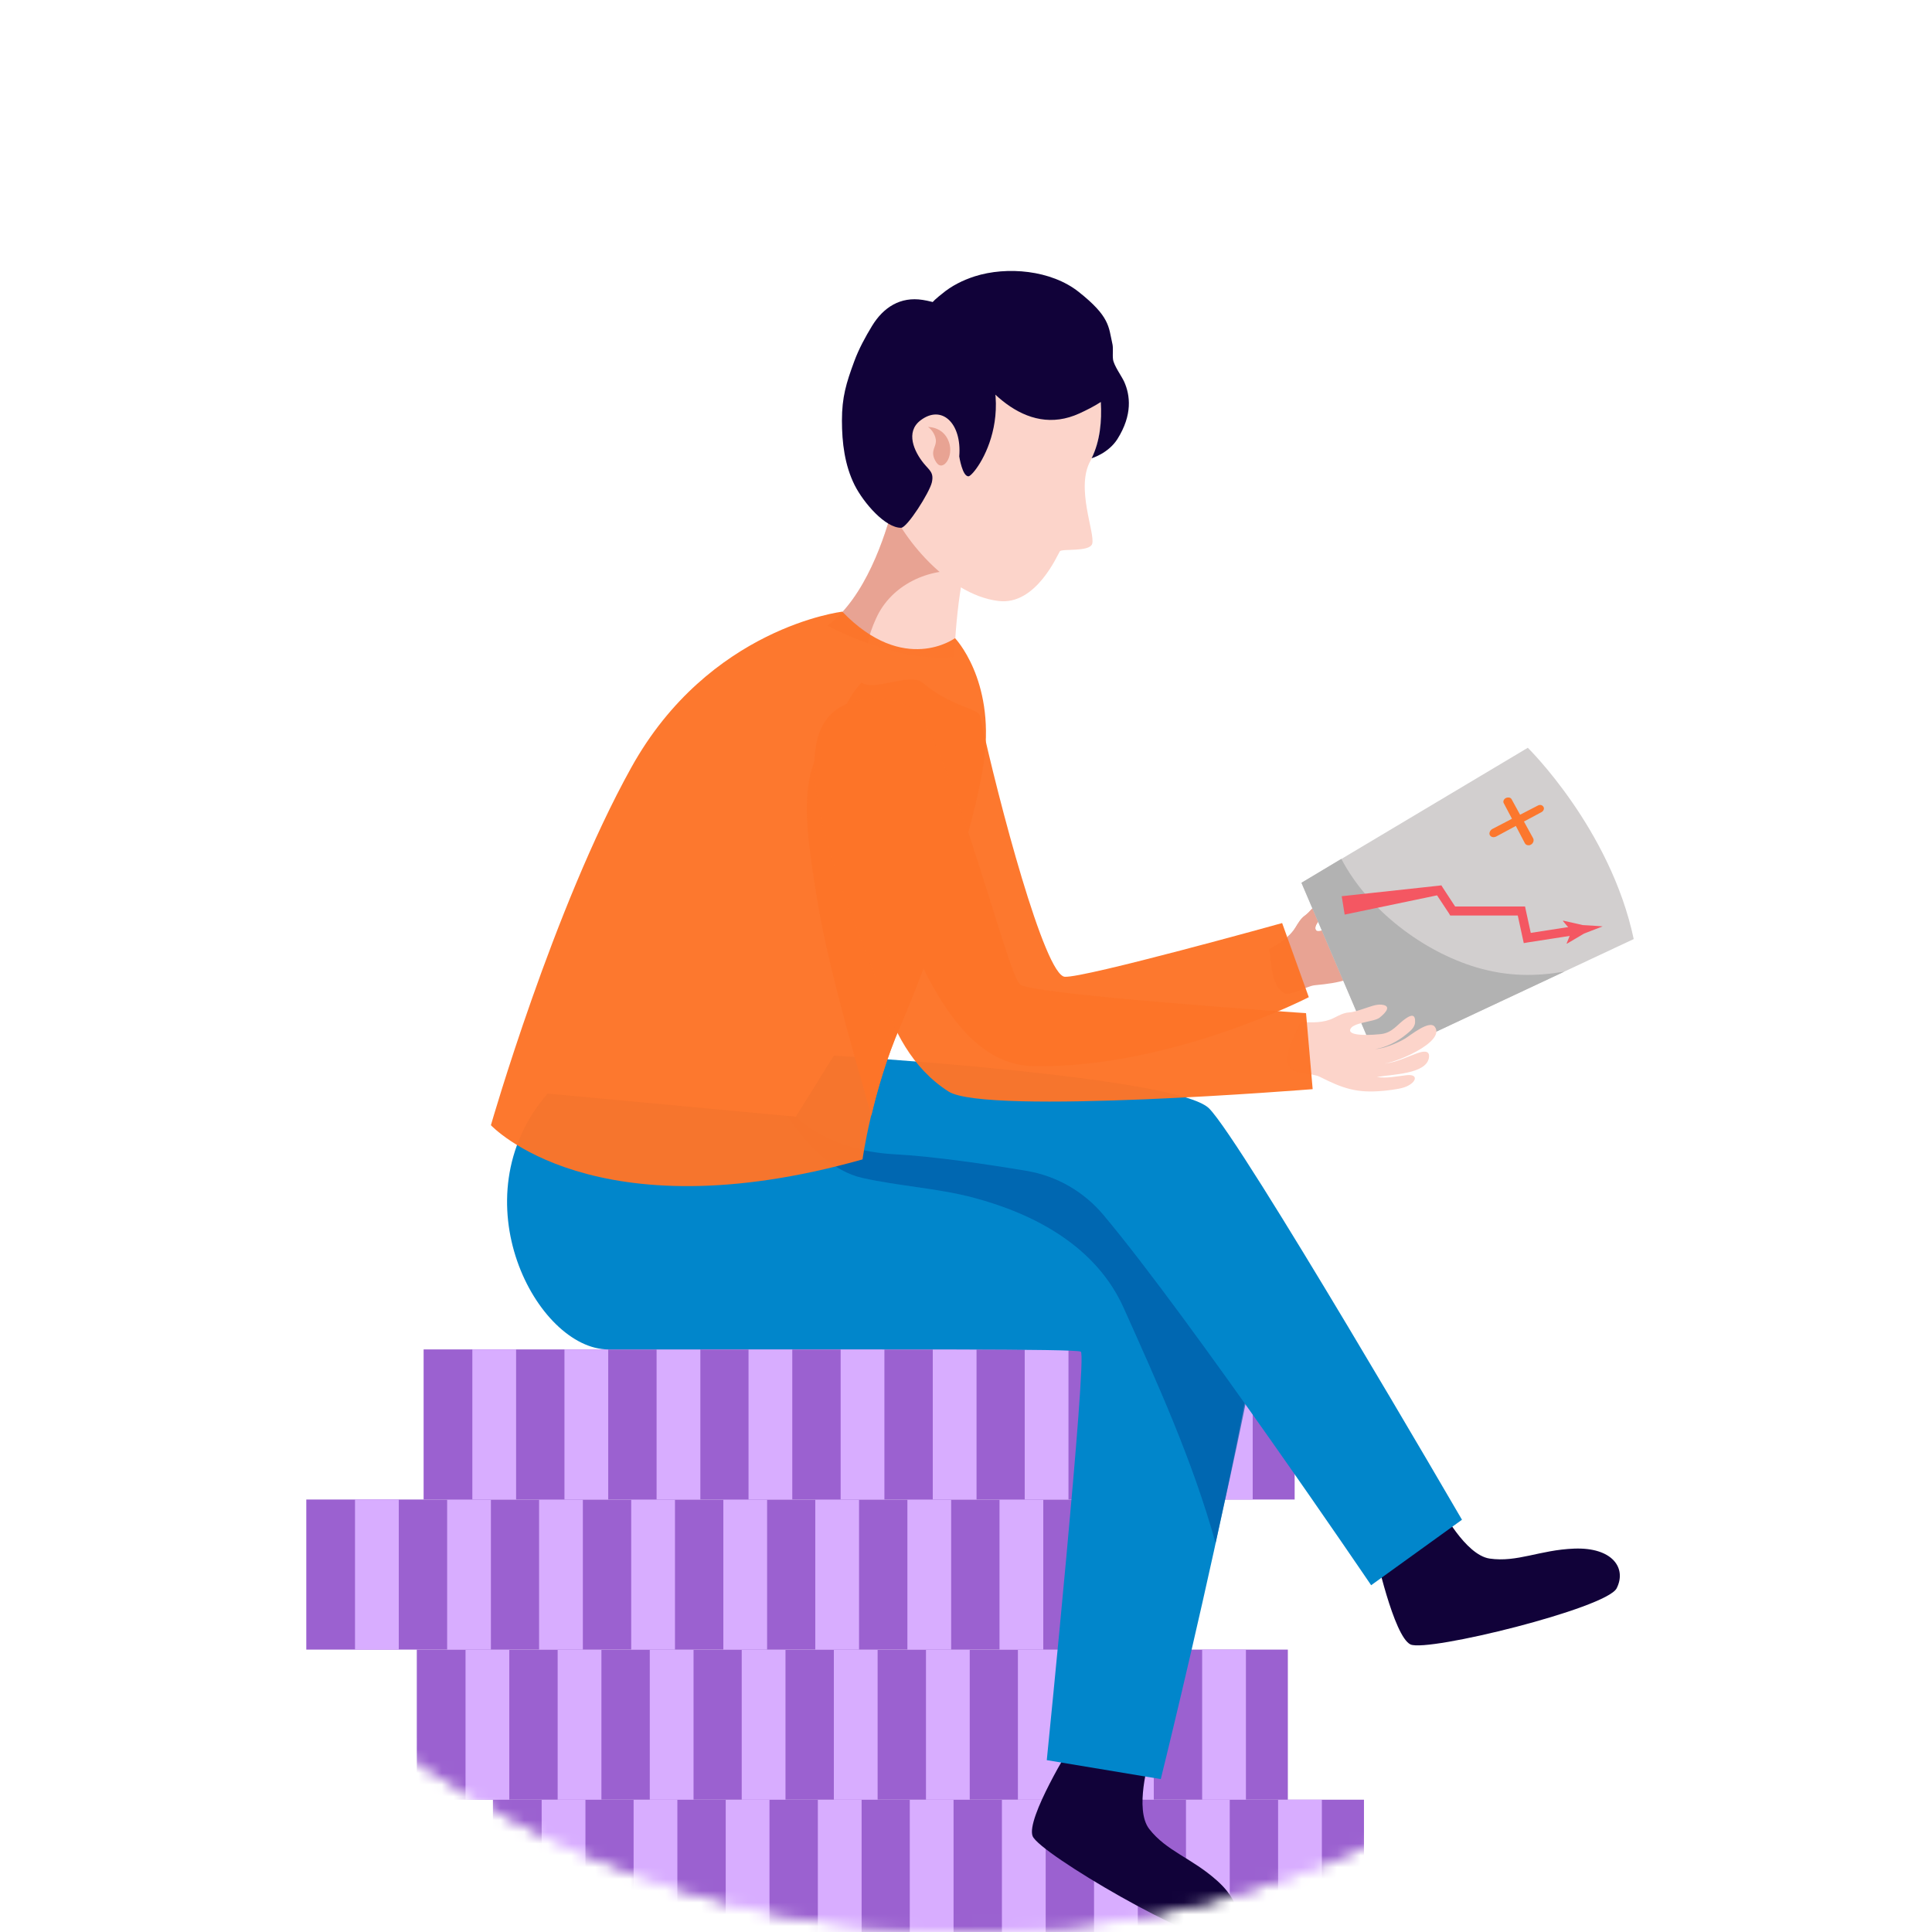 <svg width="164" height="164" viewBox="0 0 164 164" fill="none" xmlns="http://www.w3.org/2000/svg">
<mask id="mask0_180_29369" style="mask-type:alpha" maskUnits="userSpaceOnUse" x="0" y="0" width="164" height="164">
<circle cx="82" cy="82" r="82" fill="url(#paint0_linear_180_29369)"/>
<circle cx="82" cy="82" r="82" fill="url(#paint1_linear_180_29369)"/>
</mask>
<g mask="url(#mask0_180_29369)">
<path d="M107.744 80.557C108.618 80.073 109.445 79.589 109.96 78.761C110.194 78.371 110.413 77.981 110.787 77.715C111.162 77.434 111.505 76.981 111.849 76.591C112.161 76.232 112.489 75.748 113.004 75.592C113.613 75.404 113.425 76.201 113.238 76.716C113.019 77.278 111.474 78.293 111.677 78.886C111.88 79.479 113.691 78.121 114.05 77.84C114.893 77.184 114.799 76.388 115.189 75.513C115.423 74.998 115.689 74.842 116.016 75.404C116.25 75.826 116.048 76.357 115.891 76.778C115.595 77.637 115.064 78.527 114.362 79.136C114.955 78.73 115.673 77.731 116.016 77.075C116.25 76.638 116.922 74.561 117.655 74.873C119.123 75.498 116.266 79.495 115.47 79.916C116.219 79.417 116.734 78.683 117.265 77.949C117.577 77.528 118.28 76.497 118.607 77.371C119.107 78.668 116.672 80.198 115.72 81.072C116.531 80.713 117.031 80.198 117.78 79.604C118.654 78.902 118.873 79.792 118.092 80.666C117.765 81.025 117 81.65 116.828 81.775C115.017 83.148 113.8 83.43 111.615 83.632C110.834 83.711 109.476 84.663 108.93 84.273C107.853 83.523 107.931 81.65 107.744 80.557Z" fill="#E8A393"/>
<path d="M108.836 78.355C108.836 78.355 92.072 83.023 90.386 82.914C88.685 82.805 84.767 68.05 83.191 60.774C83.05 60.103 80.818 60.056 78.289 57.933C77.244 57.058 74.169 58.729 73.138 57.933C71.156 60.025 70.61 63.054 71.812 65.708C75.636 74.139 78.914 90.346 87.701 90.502C99.314 90.721 111.099 84.647 111.099 84.647L108.836 78.355Z" fill="#FD7529" fill-opacity="0.97"/>
<path d="M112.442 80.369C112.442 80.369 111.771 79.23 111.662 78.886C111.459 78.293 113.02 77.262 113.222 76.716C113.425 76.201 113.597 75.42 112.988 75.592C112.473 75.748 112.145 76.232 111.833 76.591C111.505 76.981 111.162 77.434 110.772 77.715C110.397 77.98 110.194 78.371 109.945 78.761C109.757 79.073 109.508 79.339 109.242 79.557C109.882 80.12 112.442 80.369 112.442 80.369Z" fill="#E8A393"/>
<path d="M115.782 152.769H41.843V165.509H115.782V152.769Z" fill="#9B61D0"/>
<path d="M49.695 152.769H45.98V165.509H49.695V152.769Z" fill="#D8ADFF"/>
<path d="M57.499 152.769H53.784V165.509H57.499V152.769Z" fill="#D8ADFF"/>
<path d="M65.319 152.769H61.604V165.509H65.319V152.769Z" fill="#D8ADFF"/>
<path d="M73.139 152.769H69.424V165.509H73.139V152.769Z" fill="#D8ADFF"/>
<path d="M80.943 152.769H77.228V165.509H80.943V152.769Z" fill="#D8ADFF"/>
<path d="M88.764 152.769H85.049V165.509H88.764V152.769Z" fill="#D8ADFF"/>
<path d="M96.584 152.769H92.869V165.509H96.584V152.769Z" fill="#D8ADFF"/>
<path d="M104.388 152.769H100.673V165.509H104.388V152.769Z" fill="#D8ADFF"/>
<path d="M112.208 152.769H108.493V165.509H112.208V152.769Z" fill="#D8ADFF"/>
<path d="M109.32 140.028H35.381V152.769H109.32V140.028Z" fill="#9B61D0"/>
<path d="M43.232 140.028H39.517V152.769H43.232V140.028Z" fill="#D8ADFF"/>
<path d="M51.052 140.028H47.337V152.769H51.052V140.028Z" fill="#D8ADFF"/>
<path d="M58.872 140.028H55.157V152.769H58.872V140.028Z" fill="#D8ADFF"/>
<path d="M66.677 140.028H62.962V152.769H66.677V140.028Z" fill="#D8ADFF"/>
<path d="M74.497 140.028H70.782V152.769H74.497V140.028Z" fill="#D8ADFF"/>
<path d="M82.317 140.028H78.602V152.769H82.317V140.028Z" fill="#D8ADFF"/>
<path d="M90.121 140.028H86.406V152.769H90.121V140.028Z" fill="#D8ADFF"/>
<path d="M97.941 140.028H94.226V152.769H97.941V140.028Z" fill="#D8ADFF"/>
<path d="M105.761 140.028H102.046V152.769H105.761V140.028Z" fill="#D8ADFF"/>
<path d="M99.939 127.288H26V140.028H99.939V127.288Z" fill="#9B61D0"/>
<path d="M33.851 127.288H30.136V140.028H33.851V127.288Z" fill="#D8ADFF"/>
<path d="M41.671 127.288H37.956V140.028H41.671V127.288Z" fill="#D8ADFF"/>
<path d="M49.476 127.288H45.761V140.028H49.476V127.288Z" fill="#D8ADFF"/>
<path d="M57.296 127.288H53.581V140.028H57.296V127.288Z" fill="#D8ADFF"/>
<path d="M65.116 127.288H61.401V140.028H65.116V127.288Z" fill="#D8ADFF"/>
<path d="M72.921 127.288H69.206V140.028H72.921V127.288Z" fill="#D8ADFF"/>
<path d="M80.74 127.288H77.025V140.028H80.74V127.288Z" fill="#D8ADFF"/>
<path d="M88.56 127.288H84.845V140.028H88.56V127.288Z" fill="#D8ADFF"/>
<path d="M96.365 127.288H92.65V140.028H96.365V127.288Z" fill="#D8ADFF"/>
<path d="M109.898 114.547H35.959V127.288H109.898V114.547Z" fill="#9B61D0"/>
<path d="M43.81 114.547H40.095V127.288H43.81V114.547Z" fill="#D8ADFF"/>
<path d="M51.63 114.547H47.915V127.288H51.63V114.547Z" fill="#D8ADFF"/>
<path d="M59.45 114.547H55.735V127.288H59.45V114.547Z" fill="#D8ADFF"/>
<path d="M67.254 114.547H63.54V127.288H67.254V114.547Z" fill="#D8ADFF"/>
<path d="M75.074 114.547H71.359V127.288H75.074V114.547Z" fill="#D8ADFF"/>
<path d="M82.894 114.547H79.179V127.288H82.894V114.547Z" fill="#D8ADFF"/>
<path d="M90.699 114.547H86.984V127.288H90.699V114.547Z" fill="#D8ADFF"/>
<path d="M98.519 114.547H94.804V127.288H98.519V114.547Z" fill="#D8ADFF"/>
<path d="M106.338 114.547H102.624V127.288H106.338V114.547Z" fill="#D8ADFF"/>
<path d="M116.734 131.691C116.734 131.691 118.295 138.904 119.731 139.591C121.183 140.262 136.339 136.531 137.229 134.829C138.103 133.111 136.87 131.332 133.623 131.456C130.704 131.566 128.8 132.643 126.443 132.3C124.367 131.987 122.338 128.053 122.338 128.053L116.734 131.691Z" fill="#110239"/>
<path d="M90.964 148.1C90.964 148.1 87.077 154.377 87.655 155.86C88.232 157.343 101.734 165.197 103.56 164.572C105.371 163.948 105.73 161.793 103.31 159.639C101.141 157.703 99.018 157.141 97.551 155.251C96.271 153.596 97.551 149.349 97.551 149.349L90.964 148.1Z" fill="#110239"/>
<path d="M68.253 94.859C68.253 94.859 74.372 98.044 77.228 97.669C80.085 97.294 104.497 99.215 107.353 101.572C110.21 103.93 98.534 151.02 98.534 151.02L88.857 149.412C88.857 149.412 92.322 114.984 91.744 114.734C91.167 114.485 76.557 114.547 51.645 114.547C45.573 114.547 38.784 101.76 46.479 92.829L68.253 94.859Z" fill="#0186CB"/>
<path opacity="0.65" d="M103.139 105.398C101.921 103.383 101.078 101.073 100.423 98.793C91.963 97.747 79.226 97.403 77.228 97.669C74.372 98.044 68.253 94.859 68.253 94.859L66.848 94.734C68.596 97.247 70.657 99.433 73.232 99.995C76.307 100.682 79.538 100.854 82.582 101.65C87.842 103.04 93.055 105.804 95.397 111.05C98.222 117.357 101.234 123.962 103.186 130.988C104.778 123.853 106.401 116.358 107.353 110.425C105.496 109.52 104.153 107.084 103.139 105.398Z" fill="#0056A3"/>
<path d="M70.782 89.612C70.782 89.612 99.846 91.346 102.624 94.078C105.387 96.81 124.102 129.005 124.102 129.005L116.391 134.563C116.391 134.563 101.063 111.955 93.68 103.149C92.01 101.151 89.684 99.808 87.109 99.386C83.956 98.856 79.367 98.169 75.933 97.981C70.157 97.669 67.551 94.796 67.551 94.796L70.782 89.612Z" fill="#0186CB"/>
<path d="M78.258 44.708C77.353 44.193 76.588 43.506 75.855 42.772C75.136 45.567 73.466 50.688 70.251 53.093C70.251 53.093 75.964 56.278 81.005 55.763C81.005 55.763 81.208 49.018 82.613 45.879C81.084 45.786 79.585 45.458 78.258 44.708Z" fill="#FCD4CA"/>
<path d="M74.372 52.484C75.652 49.642 78.836 48.175 81.817 48.487C82.02 47.503 82.285 46.597 82.598 45.879C81.084 45.801 79.585 45.473 78.258 44.724C77.353 44.209 76.588 43.522 75.855 42.788C75.136 45.583 73.466 50.704 70.251 53.108C70.251 53.108 71.656 53.889 73.669 54.607C73.794 53.889 74.044 53.202 74.372 52.484Z" fill="#E8A393"/>
<path d="M83.144 27.346C83.144 27.346 90.605 27.815 92.213 29.938C93.82 32.061 93.867 36.824 92.572 39.103C91.276 41.383 92.978 45.255 92.712 46.16C92.494 46.879 90.137 46.551 89.965 46.8C89.793 47.035 87.967 51.407 84.767 51.016C80.256 50.485 76.042 45.067 75.106 41.867C74.169 38.65 76.307 26.441 83.144 27.346Z" fill="#FCD4CA"/>
<path d="M95.428 32.405C95.21 31.921 94.523 31 94.476 30.469C94.429 30.016 94.523 29.548 94.413 29.126C94.101 27.752 94.226 26.878 91.557 24.77C89.231 22.928 85.485 22.584 82.738 23.459C81.724 23.786 80.756 24.27 79.944 24.957C79.694 25.16 78.961 25.707 78.976 26.019C78.976 26.41 79.882 27.034 80.116 27.331C80.537 27.861 80.803 28.533 81.146 29.126C83.237 32.764 86.968 37.23 91.635 35.09C92.244 34.809 92.868 34.497 93.446 34.123C93.539 35.715 93.383 37.448 92.665 38.9C92.665 38.9 94.07 38.494 94.85 37.276C96.146 35.215 95.943 33.56 95.428 32.405Z" fill="#110239"/>
<path d="M81.427 26.784C80.787 26.035 79.226 25.597 78.321 25.457C76.432 25.16 74.996 26.081 74.029 27.658C73.451 28.611 72.905 29.61 72.514 30.672C71.828 32.53 71.469 33.716 71.469 35.699C71.469 37.573 71.703 39.493 72.546 41.18C73.311 42.694 75.152 44.818 76.495 44.802C77.01 44.786 78.899 41.82 79.102 40.945C79.289 40.102 78.899 39.931 78.415 39.337C77.587 38.322 76.854 36.683 78.118 35.699C79.929 34.294 81.661 35.918 81.427 38.744C81.427 38.744 81.692 40.477 82.223 40.43C82.785 40.368 87.593 33.966 81.427 26.784Z" fill="#110239"/>
<path d="M78.773 36.246C78.773 36.246 80.085 36.199 80.553 37.526C80.99 38.76 80.038 40.102 79.476 39.244C78.914 38.385 79.413 38.01 79.445 37.495C79.476 36.98 79.054 36.402 78.773 36.246Z" fill="#E8A393"/>
<path d="M41.671 95.514C41.671 95.514 50.35 104.867 73.217 98.418C73.217 98.418 73.997 92.704 76.417 87.083C78.836 81.462 82.785 70.408 83.55 64.412C84.424 57.652 81.068 54.17 81.068 54.17C81.068 54.17 76.745 57.371 71.5 51.922C71.5 51.922 60.184 53.249 53.581 65.162C46.963 77.075 41.671 95.514 41.671 95.514Z" fill="#FD7529" fill-opacity="0.97"/>
<path d="M73.092 61.633C73.014 61.352 72.951 61.056 72.889 60.774C67.41 63.444 68.097 68.737 69.424 76.716C70.438 82.852 73.373 92.532 73.966 94.702C74.465 92.595 75.246 89.831 76.432 87.099C77.556 84.507 78.992 80.744 80.303 76.872C78.305 73.952 76.978 70.829 75.777 67.426C75.059 65.412 73.654 63.694 73.092 61.633Z" fill="#FD7529" fill-opacity="0.97"/>
<path d="M110.475 74.936L129.69 63.476C129.69 63.476 136.698 70.346 138.68 79.713L116.859 89.94C116.875 89.94 113.472 81.931 110.475 74.936Z" fill="#D2CFCF"/>
<path d="M125.335 82.118C120.855 80.791 116.141 77.278 113.862 72.906L110.475 74.936C113.472 81.931 116.875 89.94 116.875 89.94L132.796 82.477C130.392 82.883 128.019 82.914 125.335 82.118Z" fill="#B2B2B2"/>
<path d="M113.894 76.076L122.104 75.186L122.354 75.154L122.478 75.357L123.633 77.122L123.321 76.95H129.143H129.456L129.518 77.247L130.017 79.542L129.58 79.245L133.81 78.589L133.935 79.339L129.705 79.995L129.346 80.057L129.268 79.698L128.769 77.403L129.143 77.715H123.321H123.103L122.994 77.528L121.838 75.779L122.229 75.951L114.143 77.637L113.894 76.076Z" fill="#F45762"/>
<path d="M133.405 79.042L132.671 78.183L132.703 78.152L134.357 78.527C134.919 78.558 135.481 78.589 136.043 78.636C135.512 78.839 134.997 79.042 134.466 79.245L133.015 80.104L132.984 80.088L133.405 79.042Z" fill="#F45762"/>
<path d="M131.016 68.487C130.923 68.331 130.72 68.284 130.548 68.378L129.034 69.159L128.316 67.847C128.238 67.691 128.019 67.66 127.832 67.738C127.645 67.832 127.567 68.035 127.645 68.175L128.347 69.502L126.693 70.361C126.49 70.47 126.38 70.705 126.458 70.876C126.521 71.001 126.661 71.079 126.817 71.064C126.88 71.064 126.927 71.032 126.989 71.017L128.675 70.111L129.44 71.579C129.502 71.704 129.643 71.766 129.799 71.751C129.861 71.751 129.908 71.719 129.97 71.688C130.158 71.579 130.236 71.329 130.142 71.157L129.362 69.737L130.876 68.925C131.032 68.831 131.11 68.628 131.016 68.487Z" fill="#FD7529" fill-opacity="0.97"/>
<path d="M110.413 86.755C111.412 86.802 112.364 86.849 113.253 86.396C113.659 86.193 114.049 85.975 114.502 85.943C114.97 85.912 115.501 85.709 115.985 85.553C116.438 85.412 116.968 85.178 117.483 85.319C118.092 85.491 117.53 86.053 117.093 86.396C116.625 86.755 114.752 86.787 114.611 87.411C114.471 88.02 116.734 87.833 117.171 87.786C118.233 87.677 118.576 86.958 119.372 86.427C119.84 86.115 120.153 86.115 120.121 86.771C120.106 87.255 119.637 87.583 119.294 87.864C118.592 88.426 117.655 88.91 116.75 89.05C117.483 89.019 118.607 88.551 119.247 88.176C119.684 87.926 121.354 86.521 121.807 87.177C122.728 88.488 118.186 90.362 117.28 90.299C118.186 90.268 119.013 89.909 119.84 89.581C120.324 89.394 121.464 88.879 121.292 89.816C121.027 91.189 118.155 91.189 116.875 91.424C117.749 91.549 118.451 91.377 119.403 91.268C120.512 91.143 120.215 92.001 119.107 92.329C118.638 92.47 117.655 92.579 117.437 92.595C115.173 92.813 113.987 92.392 112.036 91.408C111.334 91.065 109.679 91.158 109.429 90.534C108.93 89.332 109.991 87.786 110.413 86.755Z" fill="#FCD4CA"/>
<path d="M110.865 86.006L111.427 92.454C111.427 92.454 83.706 94.687 80.521 92.657C77.337 90.627 75.823 87.333 74.824 84.382C72.826 78.48 64.913 62.18 72.046 59.697C74.278 58.916 77.244 58.932 78.742 61.852C82.082 68.378 85.672 82.961 86.609 83.586C87.92 84.46 110.865 86.006 110.865 86.006Z" fill="#FD7529" fill-opacity="0.97"/>
</g>
<defs>
<linearGradient id="paint0_linear_180_29369" x1="82" y1="0" x2="82" y2="164" gradientUnits="userSpaceOnUse">
<stop stop-color="#FE9333"/>
<stop offset="1" stop-color="#FF3CA7"/>
</linearGradient>
<linearGradient id="paint1_linear_180_29369" x1="82" y1="0" x2="82" y2="164" gradientUnits="userSpaceOnUse">
<stop stop-color="#FE9333"/>
<stop offset="1" stop-color="#FF3CA7"/>
</linearGradient>
</defs>
</svg>
